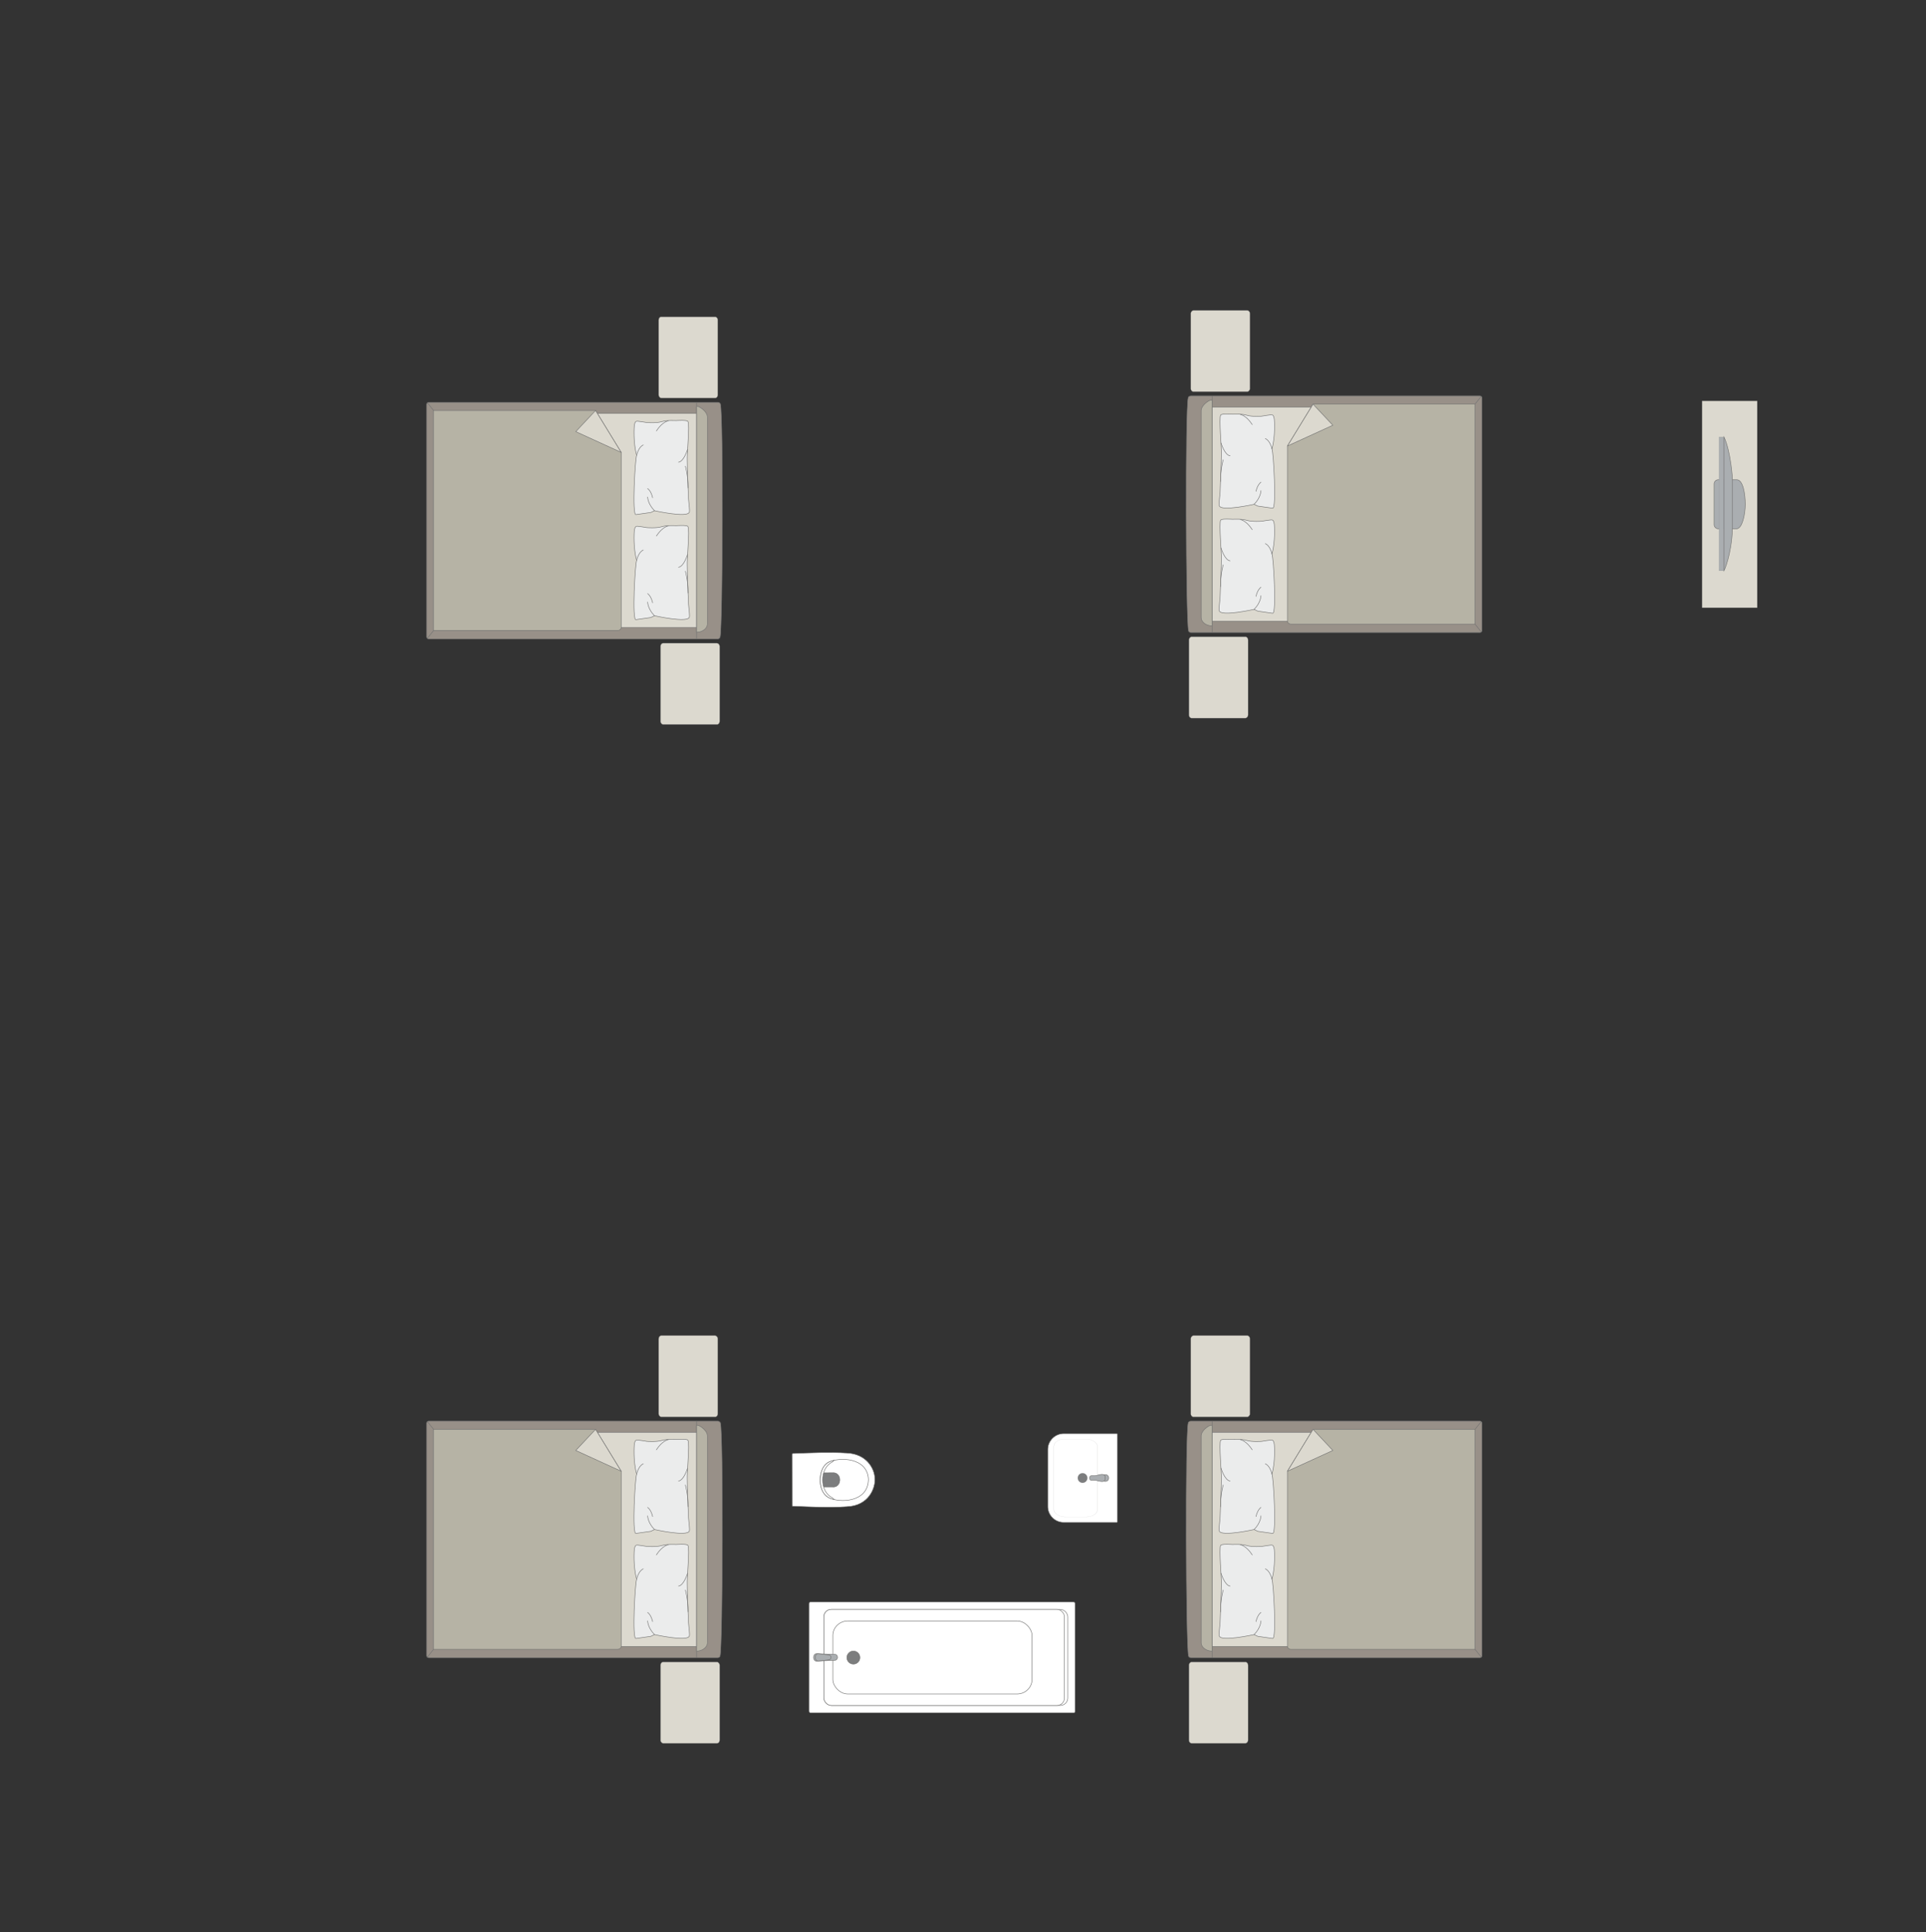 <?xml version="1.0" encoding="UTF-8"?>
<!DOCTYPE svg PUBLIC "-//W3C//DTD SVG 1.1//EN" "http://www.w3.org/Graphics/SVG/1.1/DTD/svg11.dtd">
<!-- Creator: CorelDRAW -->
<svg xmlns="http://www.w3.org/2000/svg" xml:space="preserve" width="130.234mm" height="130.666mm" version="1.1" style="shape-rendering:geometricPrecision; text-rendering:geometricPrecision; image-rendering:optimizeQuality; fill-rule:evenodd; clip-rule:evenodd"
viewBox="0 0 15201.67 15252.07"
 xmlns:xlink="http://www.w3.org/1999/xlink"
 xmlns:xodm="http://www.corel.com/coreldraw/odm/2003">
 <rect x="0" y="0" width="15201.67" height="15252.07" fill="#333333" stroke="none"/>
 <defs>
  <style type="text/css">
   <![CDATA[
    .str0 {stroke:#727271;stroke-width:4.11;stroke-miterlimit:22.926}
    .str1 {stroke:#727271;stroke-width:4.11;stroke-linejoin:round;stroke-miterlimit:22.926}
    .str2 {stroke:#727271;stroke-width:4.11;stroke-linecap:round;stroke-linejoin:round;stroke-miterlimit:22.926}
    .fil2 {fill:none}
    .fil4 {fill:#EBECEC}
    .fil0 {fill:#DCD9CF}
    .fil3 {fill:#B6B3A5}
    .fil5 {fill:#AAAEB1}
    .fil1 {fill:#989088}
    .fil7 {fill:#7C7D7E}
    .fil6 {fill:white}
   ]]>
  </style>
 </defs>
 <g id="мебель">
  <rect class="fil0 str0" transform="matrix(1.29034E-14 -0.487 0.405 1.07249E-14 9398.75 3091.89)" width="1317.71" height="1153" rx="51.22" ry="51.22"/>
  <rect class="fil0 str0" transform="matrix(1.29034E-14 -0.487 0.405 1.07249E-14 9384.12 5668.33)" width="1317.71" height="1153" rx="51.22" ry="51.22"/>
  <g id="_1625338981648">
   <g>
    <path class="fil1 str0" d="M9380 4976.19c-20.18,-79.89 -25.67,-1756.32 -2.24,-1834.8 0,-8.89 11.84,-16.17 20.64,-16.17l2282.48 0c8.81,0 16.04,7.27 16.04,16.17l0 1835.28c0,8.89 -7.23,16.17 -16.04,16.17l-2114.08 0 -168.4 0c-8.81,0 -18.4,-7.75 -18.4,-16.65z"/>
    <line class="fil2 str0" x1="9566.6" y1="4992.83" x2="9566.6" y2= "3125.22" />
    <polygon class="fil0 str0" points="9566.6,3213.15 11623.53,3213.15 11623.53,4903.73 9566.6,4903.73 "/>
    <line class="fil2 str0" x1="11691.69" y1="4988.59" x2="11623.53" y2= "4903.73" />
    <line class="fil2 str0" x1="11623.53" y1="3213.15" x2="11690.91" y2= "3128.8" />
    <path class="fil3 str0" d="M9566.6 4940.89c-39.23,-0.43 -84.17,-24.23 -85.88,-66.18l0 -1633.74c0.65,-48.3 85.88,-101.03 85.88,-77.67l0 1777.6z"/>
    <path class="fil3 str0" d="M10363.73 3190.03l1278.53 0 0 1736.59 -1453.86 0c-13.26,0.07 -26.52,-10.19 -26.94,-22.89 0,-562.78 0,-820.31 0,-1383.1 31.7,-51.81 193.15,-315.71 202.26,-330.6z"/>
    <polygon class="fil0 str1" points="10363.74,3190.04 10520,3356.7 10161.48,3520.63 "/>
   </g>
   <g>
    <path class="fil4 str2" d="M9623.79 3992.78c-5.05,-9.23 3.06,-67.85 6.1,-101.88 0,0 11.74,-283.53 10.3,-311.31 2.96,-35.17 -20.51,-277.49 -5.57,-302.96 5.05,-13.72 94.35,-6.95 94.35,-6.95 0,0 71.39,-4.7 112.62,8.28 41.24,12.99 116.21,7.16 116.21,7.16 0,0 79.54,-13.58 82.92,-10.19 14.7,1.86 17.45,37.7 17.45,37.7 0,0 10.34,129.66 -19.08,231.15 12.17,17.46 38.3,476.21 5.77,467.57l-117.44 -16.63 -28.95 -13.95c0,0 -258.01,57.83 -274.68,12.01z"/>
    <path class="fil2 str2" d="M9708.72 3598.09c-43.28,-6.55 -71.02,-101.4 -71.02,-101.4"/>
    <path class="fil2 str2" d="M9883.7 3351.43c-48.39,-74.13 -93.58,-79.53 -93.58,-79.53"/>
    <path class="fil2 str2" d="M9987.02 3462.07c39.3,16.79 52.07,81.72 52.07,81.72"/>
    <path class="fil2 str2" d="M9898.47 3980.77c53.18,-53.08 54.3,-108.15 54.3,-108.15"/>
    <path class="fil2 str2" d="M9913.23 3878.36c13.38,-57.03 39.56,-72.11 39.56,-72.11"/>
    <path class="fil2 str2" d="M9633.48 3801.09c-0.36,-101.18 21.2,-171.7 21.2,-171.7"/>
   </g>
   <g>
    <path class="fil4 str2" d="M9623.79 4822.03c-5.05,-9.23 3.06,-67.85 6.1,-101.88 0,0 11.74,-283.53 10.3,-311.31 2.96,-35.17 -20.51,-277.49 -5.57,-302.96 5.05,-13.72 94.35,-6.95 94.35,-6.95 0,0 71.39,-4.7 112.62,8.28 41.24,12.99 116.21,7.16 116.21,7.16 0,0 79.54,-13.58 82.92,-10.19 14.7,1.86 17.45,37.7 17.45,37.7 0,0 10.34,129.66 -19.08,231.15 12.17,17.46 38.3,476.21 5.77,467.57l-117.44 -16.63 -28.95 -13.95c0,0 -258.01,57.83 -274.68,12.01z"/>
    <path class="fil2 str2" d="M9708.72 4427.33c-43.28,-6.55 -71.02,-101.4 -71.02,-101.4"/>
    <path class="fil2 str2" d="M9883.7 4180.68c-48.39,-74.13 -93.58,-79.53 -93.58,-79.53"/>
    <path class="fil2 str2" d="M9987.02 4291.31c39.3,16.79 52.07,81.72 52.07,81.72"/>
    <path class="fil2 str2" d="M9898.47 4810.02c53.18,-53.08 54.3,-108.15 54.3,-108.15"/>
    <path class="fil2 str2" d="M9913.23 4707.6c13.38,-57.03 39.56,-72.11 39.56,-72.11"/>
    <path class="fil2 str2" d="M9633.48 4630.33c-0.36,-101.18 21.2,-171.7 21.2,-171.7"/>
   </g>
  </g>
  <rect class="fil0 str0" transform="matrix(1.29034E-14 -0.487 0.405 1.07249E-14 9398.75 11184.5)" width="1317.71" height="1153" rx="51.22" ry="51.22"/>
  <rect class="fil0 str0" transform="matrix(1.29034E-14 -0.487 0.405 1.07249E-14 9384.12 13760.9)" width="1317.71" height="1153" rx="51.22" ry="51.22"/>
  <g id="_1589925590736">
   <g>
    <path class="fil1 str0" d="M9380 13068.78c-20.18,-79.89 -25.67,-1756.32 -2.24,-1834.8 0,-8.89 11.84,-16.17 20.64,-16.17l2282.48 0c8.81,0 16.04,7.27 16.04,16.17l0 1835.28c0,8.89 -7.23,16.17 -16.04,16.17l-2114.08 0 -168.4 0c-8.81,0 -18.4,-7.75 -18.4,-16.65z"/>
    <line class="fil2 str0" x1="9566.6" y1="13085.43" x2="9566.6" y2= "11217.82" />
    <polygon class="fil0 str0" points="9566.6,11305.74 11623.53,11305.74 11623.53,12996.32 9566.6,12996.32 "/>
    <line class="fil2 str0" x1="11691.69" y1="13081.18" x2="11623.53" y2= "12996.32" />
    <line class="fil2 str0" x1="11623.53" y1="11305.74" x2="11690.91" y2= "11221.4" />
    <path class="fil3 str0" d="M9566.6 13033.49c-39.23,-0.43 -84.17,-24.23 -85.88,-66.18l0 -1633.74c0.65,-48.3 85.88,-101.03 85.88,-77.67l0 1777.6z"/>
    <path class="fil3 str0" d="M10363.73 11282.62l1278.53 0 0 1736.59 -1453.86 0c-13.26,0.07 -26.52,-10.19 -26.94,-22.89 0,-562.78 0,-820.31 0,-1383.1 31.7,-51.81 193.15,-315.71 202.26,-330.6z"/>
    <polygon class="fil0 str1" points="10363.74,11282.63 10520,11449.29 10161.48,11613.22 "/>
   </g>
   <g>
    <path class="fil4 str2" d="M9623.79 12085.38c-5.05,-9.23 3.06,-67.85 6.1,-101.88 0,0 11.74,-283.53 10.3,-311.31 2.96,-35.17 -20.51,-277.49 -5.57,-302.96 5.05,-13.72 94.35,-6.95 94.35,-6.95 0,0 71.39,-4.7 112.62,8.28 41.24,12.99 116.21,7.16 116.21,7.16 0,0 79.54,-13.58 82.92,-10.19 14.7,1.86 17.45,37.7 17.45,37.7 0,0 10.34,129.66 -19.08,231.15 12.17,17.46 38.3,476.21 5.77,467.57l-117.44 -16.63 -28.95 -13.95c0,0 -258.01,57.83 -274.68,12.01z"/>
    <path class="fil2 str2" d="M9708.72 11690.68c-43.28,-6.55 -71.02,-101.4 -71.02,-101.4"/>
    <path class="fil2 str2" d="M9883.7 11444.03c-48.39,-74.13 -93.58,-79.53 -93.58,-79.53"/>
    <path class="fil2 str2" d="M9987.02 11554.66c39.3,16.79 52.07,81.72 52.07,81.72"/>
    <path class="fil2 str2" d="M9898.47 12073.37c53.18,-53.08 54.3,-108.15 54.3,-108.15"/>
    <path class="fil2 str2" d="M9913.23 11970.95c13.38,-57.03 39.56,-72.11 39.56,-72.11"/>
    <path class="fil2 str2" d="M9633.48 11893.68c-0.36,-101.18 21.2,-171.7 21.2,-171.7"/>
   </g>
   <g>
    <path class="fil4 str2" d="M9623.79 12914.62c-5.05,-9.23 3.06,-67.85 6.1,-101.88 0,0 11.74,-283.53 10.3,-311.31 2.96,-35.17 -20.51,-277.49 -5.57,-302.96 5.05,-13.72 94.35,-6.95 94.35,-6.95 0,0 71.39,-4.7 112.62,8.28 41.24,12.99 116.21,7.16 116.21,7.16 0,0 79.54,-13.58 82.92,-10.19 14.7,1.86 17.45,37.7 17.45,37.7 0,0 10.34,129.66 -19.08,231.15 12.17,17.46 38.3,476.21 5.77,467.57l-117.44 -16.63 -28.95 -13.95c0,0 -258.01,57.83 -274.68,12.01z"/>
    <path class="fil2 str2" d="M9708.72 12519.93c-43.28,-6.55 -71.02,-101.4 -71.02,-101.4"/>
    <path class="fil2 str2" d="M9883.7 12273.27c-48.39,-74.13 -93.58,-79.53 -93.58,-79.53"/>
    <path class="fil2 str2" d="M9987.02 12383.91c39.3,16.79 52.07,81.72 52.07,81.72"/>
    <path class="fil2 str2" d="M9898.47 12902.61c53.18,-53.08 54.3,-108.15 54.3,-108.15"/>
    <path class="fil2 str2" d="M9913.23 12800.2c13.38,-57.03 39.56,-72.11 39.56,-72.11"/>
    <path class="fil2 str2" d="M9633.48 12722.93c-0.36,-101.18 21.2,-171.7 21.2,-171.7"/>
   </g>
  </g>
  <rect class="fil0 str0" transform="matrix(-1.29034E-14 -0.487 -0.405 1.07249E-14 5665.67 3142.29)" width="1317.71" height="1153" rx="51.22" ry="51.22"/>
  <rect class="fil0 str0" transform="matrix(-1.29034E-14 -0.487 -0.405 1.07249E-14 5680.29 5718.73)" width="1317.71" height="1153" rx="51.22" ry="51.22"/>
  <g id="_1589925587616">
   <g>
    <path class="fil1 str0" d="M5684.41 5026.59c20.18,-79.89 25.67,-1756.32 2.24,-1834.8 0,-8.89 -11.84,-16.17 -20.64,-16.17l-2282.48 0c-8.81,0 -16.04,7.27 -16.04,16.17l0 1835.28c0,8.89 7.23,16.17 16.04,16.17l2114.08 0 168.4 0c8.81,0 18.4,-7.75 18.4,-16.65z"/>
    <line class="fil2 str0" x1="5497.81" y1="5043.24" x2="5497.81" y2= "3175.62" />
    <polygon class="fil0 str0" points="5497.81,3263.55 3440.88,3263.55 3440.88,4954.13 5497.81,4954.13 "/>
    <line class="fil2 str0" x1="3372.73" y1="5038.99" x2="3440.88" y2= "4954.13" />
    <line class="fil2 str0" x1="3440.88" y1="3263.55" x2="3373.51" y2= "3179.21" />
    <path class="fil3 str0" d="M5497.81 4991.29c39.23,-0.43 84.17,-24.23 85.88,-66.18l0 -1633.74c-0.65,-48.3 -85.88,-101.03 -85.88,-77.67l0 1777.6z"/>
    <path class="fil3 str0" d="M4700.68 3240.43l-1278.53 0 0 1736.59 1453.86 0c13.26,0.07 26.52,-10.19 26.94,-22.89 0,-562.78 0,-820.31 0,-1383.1 -31.7,-51.81 -193.15,-315.71 -202.26,-330.6z"/>
    <polygon class="fil0 str1" points="4700.67,3240.44 4544.41,3407.1 4902.93,3571.03 "/>
   </g>
   <g>
    <path class="fil4 str2" d="M5440.62 4043.19c5.05,-9.23 -3.06,-67.85 -6.1,-101.88 0,0 -11.74,-283.53 -10.3,-311.31 -2.96,-35.17 20.51,-277.49 5.57,-302.96 -5.05,-13.72 -94.35,-6.95 -94.35,-6.95 0,0 -71.39,-4.7 -112.62,8.28 -41.24,12.99 -116.21,7.16 -116.21,7.16 0,0 -79.54,-13.58 -82.92,-10.19 -14.7,1.86 -17.45,37.7 -17.45,37.7 0,0 -10.34,129.66 19.08,231.15 -12.17,17.46 -38.3,476.21 -5.77,467.57l117.44 -16.63 28.95 -13.95c0,0 258.01,57.83 274.68,12.01z"/>
    <path class="fil2 str2" d="M5355.69 3648.49c43.28,-6.55 71.02,-101.4 71.02,-101.4"/>
    <path class="fil2 str2" d="M5180.72 3401.84c48.39,-74.13 93.58,-79.53 93.58,-79.53"/>
    <path class="fil2 str2" d="M5077.39 3512.47c-39.3,16.79 -52.07,81.72 -52.07,81.72"/>
    <path class="fil2 str2" d="M5165.94 4031.18c-53.18,-53.08 -54.3,-108.15 -54.3,-108.15"/>
    <path class="fil2 str2" d="M5151.18 3928.76c-13.38,-57.03 -39.56,-72.11 -39.56,-72.11"/>
    <path class="fil2 str2" d="M5430.93 3851.49c0.36,-101.18 -21.2,-171.7 -21.2,-171.7"/>
   </g>
   <g>
    <path class="fil4 str2" d="M5440.62 4872.43c5.05,-9.23 -3.06,-67.85 -6.1,-101.88 0,0 -11.74,-283.53 -10.3,-311.31 -2.96,-35.17 20.51,-277.49 5.57,-302.96 -5.05,-13.72 -94.35,-6.95 -94.35,-6.95 0,0 -71.39,-4.7 -112.62,8.28 -41.24,12.99 -116.21,7.16 -116.21,7.16 0,0 -79.54,-13.58 -82.92,-10.19 -14.7,1.86 -17.45,37.7 -17.45,37.7 0,0 -10.34,129.66 19.08,231.15 -12.17,17.46 -38.3,476.21 -5.77,467.57l117.44 -16.63 28.95 -13.95c0,0 258.01,57.83 274.68,12.01z"/>
    <path class="fil2 str2" d="M5355.69 4477.73c43.28,-6.55 71.02,-101.4 71.02,-101.4"/>
    <path class="fil2 str2" d="M5180.72 4231.08c48.39,-74.13 93.58,-79.53 93.58,-79.53"/>
    <path class="fil2 str2" d="M5077.39 4341.71c-39.3,16.79 -52.07,81.72 -52.07,81.72"/>
    <path class="fil2 str2" d="M5165.94 4860.42c-53.18,-53.08 -54.3,-108.15 -54.3,-108.15"/>
    <path class="fil2 str2" d="M5151.18 4758c-13.38,-57.03 -39.56,-72.11 -39.56,-72.11"/>
    <path class="fil2 str2" d="M5430.93 4680.73c0.36,-101.18 -21.2,-171.7 -21.2,-171.7"/>
   </g>
  </g>
  <rect class="fil0 str0" transform="matrix(-1.29034E-14 -0.487 -0.405 1.07249E-14 5665.67 11184.5)" width="1317.71" height="1153" rx="51.22" ry="51.22"/>
  <rect class="fil0 str0" transform="matrix(-1.29034E-14 -0.487 -0.405 1.07249E-14 5680.29 13760.9)" width="1317.71" height="1153" rx="51.22" ry="51.22"/>
  <g id="_1625338942656">
   <g>
    <path class="fil1 str0" d="M5684.41 13068.78c20.18,-79.89 25.67,-1756.32 2.24,-1834.8 0,-8.89 -11.84,-16.17 -20.64,-16.17l-2282.48 0c-8.81,0 -16.04,7.27 -16.04,16.17l0 1835.28c0,8.89 7.23,16.17 16.04,16.17l2114.08 0 168.4 0c8.81,0 18.4,-7.75 18.4,-16.65z"/>
    <line class="fil2 str0" x1="5497.81" y1="13085.43" x2="5497.81" y2= "11217.82" />
    <polygon class="fil0 str0" points="5497.81,11305.74 3440.88,11305.74 3440.88,12996.32 5497.81,12996.32 "/>
    <line class="fil2 str0" x1="3372.73" y1="13081.18" x2="3440.88" y2= "12996.32" />
    <line class="fil2 str0" x1="3440.88" y1="11305.74" x2="3373.51" y2= "11221.4" />
    <path class="fil3 str0" d="M5497.81 13033.49c39.23,-0.43 84.17,-24.23 85.88,-66.18l0 -1633.74c-0.65,-48.3 -85.88,-101.03 -85.88,-77.67l0 1777.6z"/>
    <path class="fil3 str0" d="M4700.68 11282.62l-1278.53 0 0 1736.59 1453.86 0c13.26,0.07 26.52,-10.19 26.94,-22.89 0,-562.78 0,-820.31 0,-1383.1 -31.7,-51.81 -193.15,-315.71 -202.26,-330.6z"/>
    <polygon class="fil0 str1" points="4700.67,11282.63 4544.41,11449.29 4902.93,11613.22 "/>
   </g>
   <g>
    <path class="fil4 str2" d="M5440.62 12085.38c5.05,-9.23 -3.06,-67.85 -6.1,-101.88 0,0 -11.74,-283.53 -10.3,-311.31 -2.96,-35.17 20.51,-277.49 5.57,-302.96 -5.05,-13.72 -94.35,-6.95 -94.35,-6.95 0,0 -71.39,-4.7 -112.62,8.28 -41.24,12.99 -116.21,7.16 -116.21,7.16 0,0 -79.54,-13.58 -82.92,-10.19 -14.7,1.86 -17.45,37.7 -17.45,37.7 0,0 -10.34,129.66 19.08,231.15 -12.17,17.46 -38.3,476.21 -5.77,467.57l117.44 -16.63 28.95 -13.95c0,0 258.01,57.83 274.68,12.01z"/>
    <path class="fil2 str2" d="M5355.69 11690.68c43.28,-6.55 71.02,-101.4 71.02,-101.4"/>
    <path class="fil2 str2" d="M5180.72 11444.03c48.39,-74.13 93.58,-79.53 93.58,-79.53"/>
    <path class="fil2 str2" d="M5077.39 11554.66c-39.3,16.79 -52.07,81.72 -52.07,81.72"/>
    <path class="fil2 str2" d="M5165.94 12073.37c-53.18,-53.08 -54.3,-108.15 -54.3,-108.15"/>
    <path class="fil2 str2" d="M5151.18 11970.95c-13.38,-57.03 -39.56,-72.11 -39.56,-72.11"/>
    <path class="fil2 str2" d="M5430.93 11893.68c0.36,-101.18 -21.2,-171.7 -21.2,-171.7"/>
   </g>
   <g>
    <path class="fil4 str2" d="M5440.62 12914.62c5.05,-9.23 -3.06,-67.85 -6.1,-101.88 0,0 -11.74,-283.53 -10.3,-311.31 -2.96,-35.17 20.51,-277.49 5.57,-302.96 -5.05,-13.72 -94.35,-6.95 -94.35,-6.95 0,0 -71.39,-4.7 -112.62,8.28 -41.24,12.99 -116.21,7.16 -116.21,7.16 0,0 -79.54,-13.58 -82.92,-10.19 -14.7,1.86 -17.45,37.7 -17.45,37.7 0,0 -10.34,129.66 19.08,231.15 -12.17,17.46 -38.3,476.21 -5.77,467.57l117.44 -16.63 28.95 -13.95c0,0 258.01,57.83 274.68,12.01z"/>
    <path class="fil2 str2" d="M5355.69 12519.93c43.28,-6.55 71.02,-101.4 71.02,-101.4"/>
    <path class="fil2 str2" d="M5180.72 12273.27c48.39,-74.13 93.58,-79.53 93.58,-79.53"/>
    <path class="fil2 str2" d="M5077.39 12383.91c-39.3,16.79 -52.07,81.72 -52.07,81.72"/>
    <path class="fil2 str2" d="M5165.94 12902.61c-53.18,-53.08 -54.3,-108.15 -54.3,-108.15"/>
    <path class="fil2 str2" d="M5151.18 12800.2c-13.38,-57.03 -39.56,-72.11 -39.56,-72.11"/>
    <path class="fil2 str2" d="M5430.93 12722.93c0.36,-101.18 -21.2,-171.7 -21.2,-171.7"/>
   </g>
  </g>
  <g id="_1625338953264">
   <rect class="fil0 str0" transform="matrix(6.2562E-15 -0.236 -0.252 -6.6673E-15 13869.8 4797.4)" width="6917.95" height="1729.49"/>
   <g>
    <path class="fil5 str0" d="M13774.95 3980.87l0 0c0,-78.97 -16.87,-194.01 -67.15,-194.01l-145.55 0c-18.16,0 -33.03,14.87 -33.03,33.03l0 320.87c0,18.16 14.86,33.03 33.03,33.03l143.74 0c45.7,0 68.96,-115.65 68.96,-192.92z"/>
    <rect class="fil5 str0" transform="matrix(3.7352E-15 -0.141 -0.152 -4.02768E-15 13607.6 4505.36)" width="7489.32" height="262.5"/>
    <path class="fil5 str0" d="M13674.04 4171.25l0 -385.48c0,0 -10.54,-210.88 -66.43,-336.65l0 1056.24c0,0 58.44,-121.78 66.43,-334.12z"/>
   </g>
  </g>
  <g id="_1625338956768">
   <rect class="fil6 str0" x="6385.31" y="12645.3" width="2101.07" height="875.44" rx="13.25" ry="13.23"/>
   <rect class="fil6 str1" x="6502.71" y="12703.81" width="1925.13" height="758.24" rx="59.24" ry="58.63"/>
   <rect class="fil6 str0" x="6502.71" y="12703.81" width="1898.75" height="758.24" rx="58.42" ry="58.63"/>
   <rect class="fil6 str0" x="6573.56" y="12795.15" width="1572.11" height="576.28" rx="118.3" ry="114.35"/>
   <ellipse class="fil7 str0" cx="6735.86" cy="13084.2" rx="51.45" ry="51.44"/>
   <g>
    <path class="fil5 str0" d="M6443.89 13053.76l146.74 5.39c14.4,0.54 19.86,12.94 19.86,23.78l0 0c0,10.21 -8.38,21.91 -18.13,22.35l-148.46 6.82c-12.41,0.56 -22.57,-13.13 -22.57,-29.17l0 0c0,-16.05 10.17,-29.63 22.57,-29.17z"/>
    <path class="fil5 str0" d="M6456.82 13054.24l81.61 8.87c9.34,1.02 19.8,4.35 19.8,19.82l0 0c0,15.05 -12.17,18.85 -19.8,19.68l-80.09 8.82c-10.86,1.19 -23.61,-11.26 -23.61,-28.5l0 0c0,-17.31 11.84,-29.81 22.08,-28.69z"/>
   </g>
  </g>
  <g id="_1625338902288">
   <path class="fil6 str0" d="M6252.49 11886.21l-0.71 -407.2c0,-3.51 2.54,-5.61 5.58,-5.73 146.98,-5.31 289.9,-12.05 424.03,-3.81 156.37,5.58 219.65,120.08 223.45,197.31 7.19,78.32 -47.62,220.93 -223.45,226.21 -140.06,9.75 -282.69,1.34 -424.03,-3.79 -1.89,-0.18 -4.83,-0.29 -4.87,-3z"/>
   <path class="fil6 str0" d="M6538.1 11819.69c-86.4,-46.68 -86.4,-227.14 0,-276.89 86.69,-43.9 307.41,-39.15 316.32,132.9 0,185.63 -231.6,190.75 -316.32,143.98z"/>
   <path class="fil7 str0" d="M6492.93 11681.25l0 -45.42c0.02,-6.37 5.26,-9.97 10.27,-9.99 26.81,-0.14 53.62,-0.28 80.44,-0.42 61.5,8.71 58.02,106.07 -0.5,111.71 -26.64,-0.15 -53.29,-0.32 -79.92,-0.47 -4.86,0.18 -10.12,-2.38 -10.26,-6.9l-0.02 -48.51z"/>
   <path class="fil6 str0" d="M6569.89 11822.56l15.2 14.3c-59.79,-12.06 -108.78,-49.54 -111.79,-155.36 5.36,-96.84 40.81,-140.51 110.45,-154.49l-15.75 14.21c-49.85,23.46 -75.97,82.55 -75.08,140.02 -0.97,54.37 22.7,116.01 76.97,141.32z"/>
  </g>
  <g id="_1625338920048">
   <path class="fil6 str0" d="M8270.32 11441.64l0 450.74c0,68.46 55.99,124.45 124.45,124.45l420.17 0c2.21,0 3.99,-1.79 3.99,-3.99l0 -692.37c0,-2.21 -1.79,-3.99 -3.99,-3.99l-419.45 0c-68.84,0 -125.17,56.32 -125.17,125.17z"/>
   <rect class="fil6 str0" transform="matrix(-2.66633E-15 -0.101 -0.162 4.2773E-15 8660.76 11973.4)" width="6078.02" height="2115.23" rx="541.85" ry="541.85"/>
   <circle class="fil7 str0" transform="matrix(-4.43952E-15 -0.168 -0.167 4.4176E-15 8544.63 11666.6)" r="226.86"/>
   <g>
    <ellipse class="fil5 str0" cx="8723.66" cy="11666.59" rx="27" ry="26.95"/>
    <path class="fil5 str0" d="M8642.26 11684.21l-30.16 0c-6.05,0 -10.98,-6.49 -10.98,-14.43l0 -6.26c0,-7.94 4.94,-14.43 10.98,-14.43l30.29 0c19.4,0 81.09,-32.61 81.09,14.43l0 6.26c0,44.44 -61.69,14.43 -81.22,14.43z"/>
   </g>
  </g>
 </g>
 <g id="контур">
  <polygon class="fil2" points="-0,0 15201.67,0 15201.67,15252.07 -0,15252.07 "/>
 </g>
</svg>
